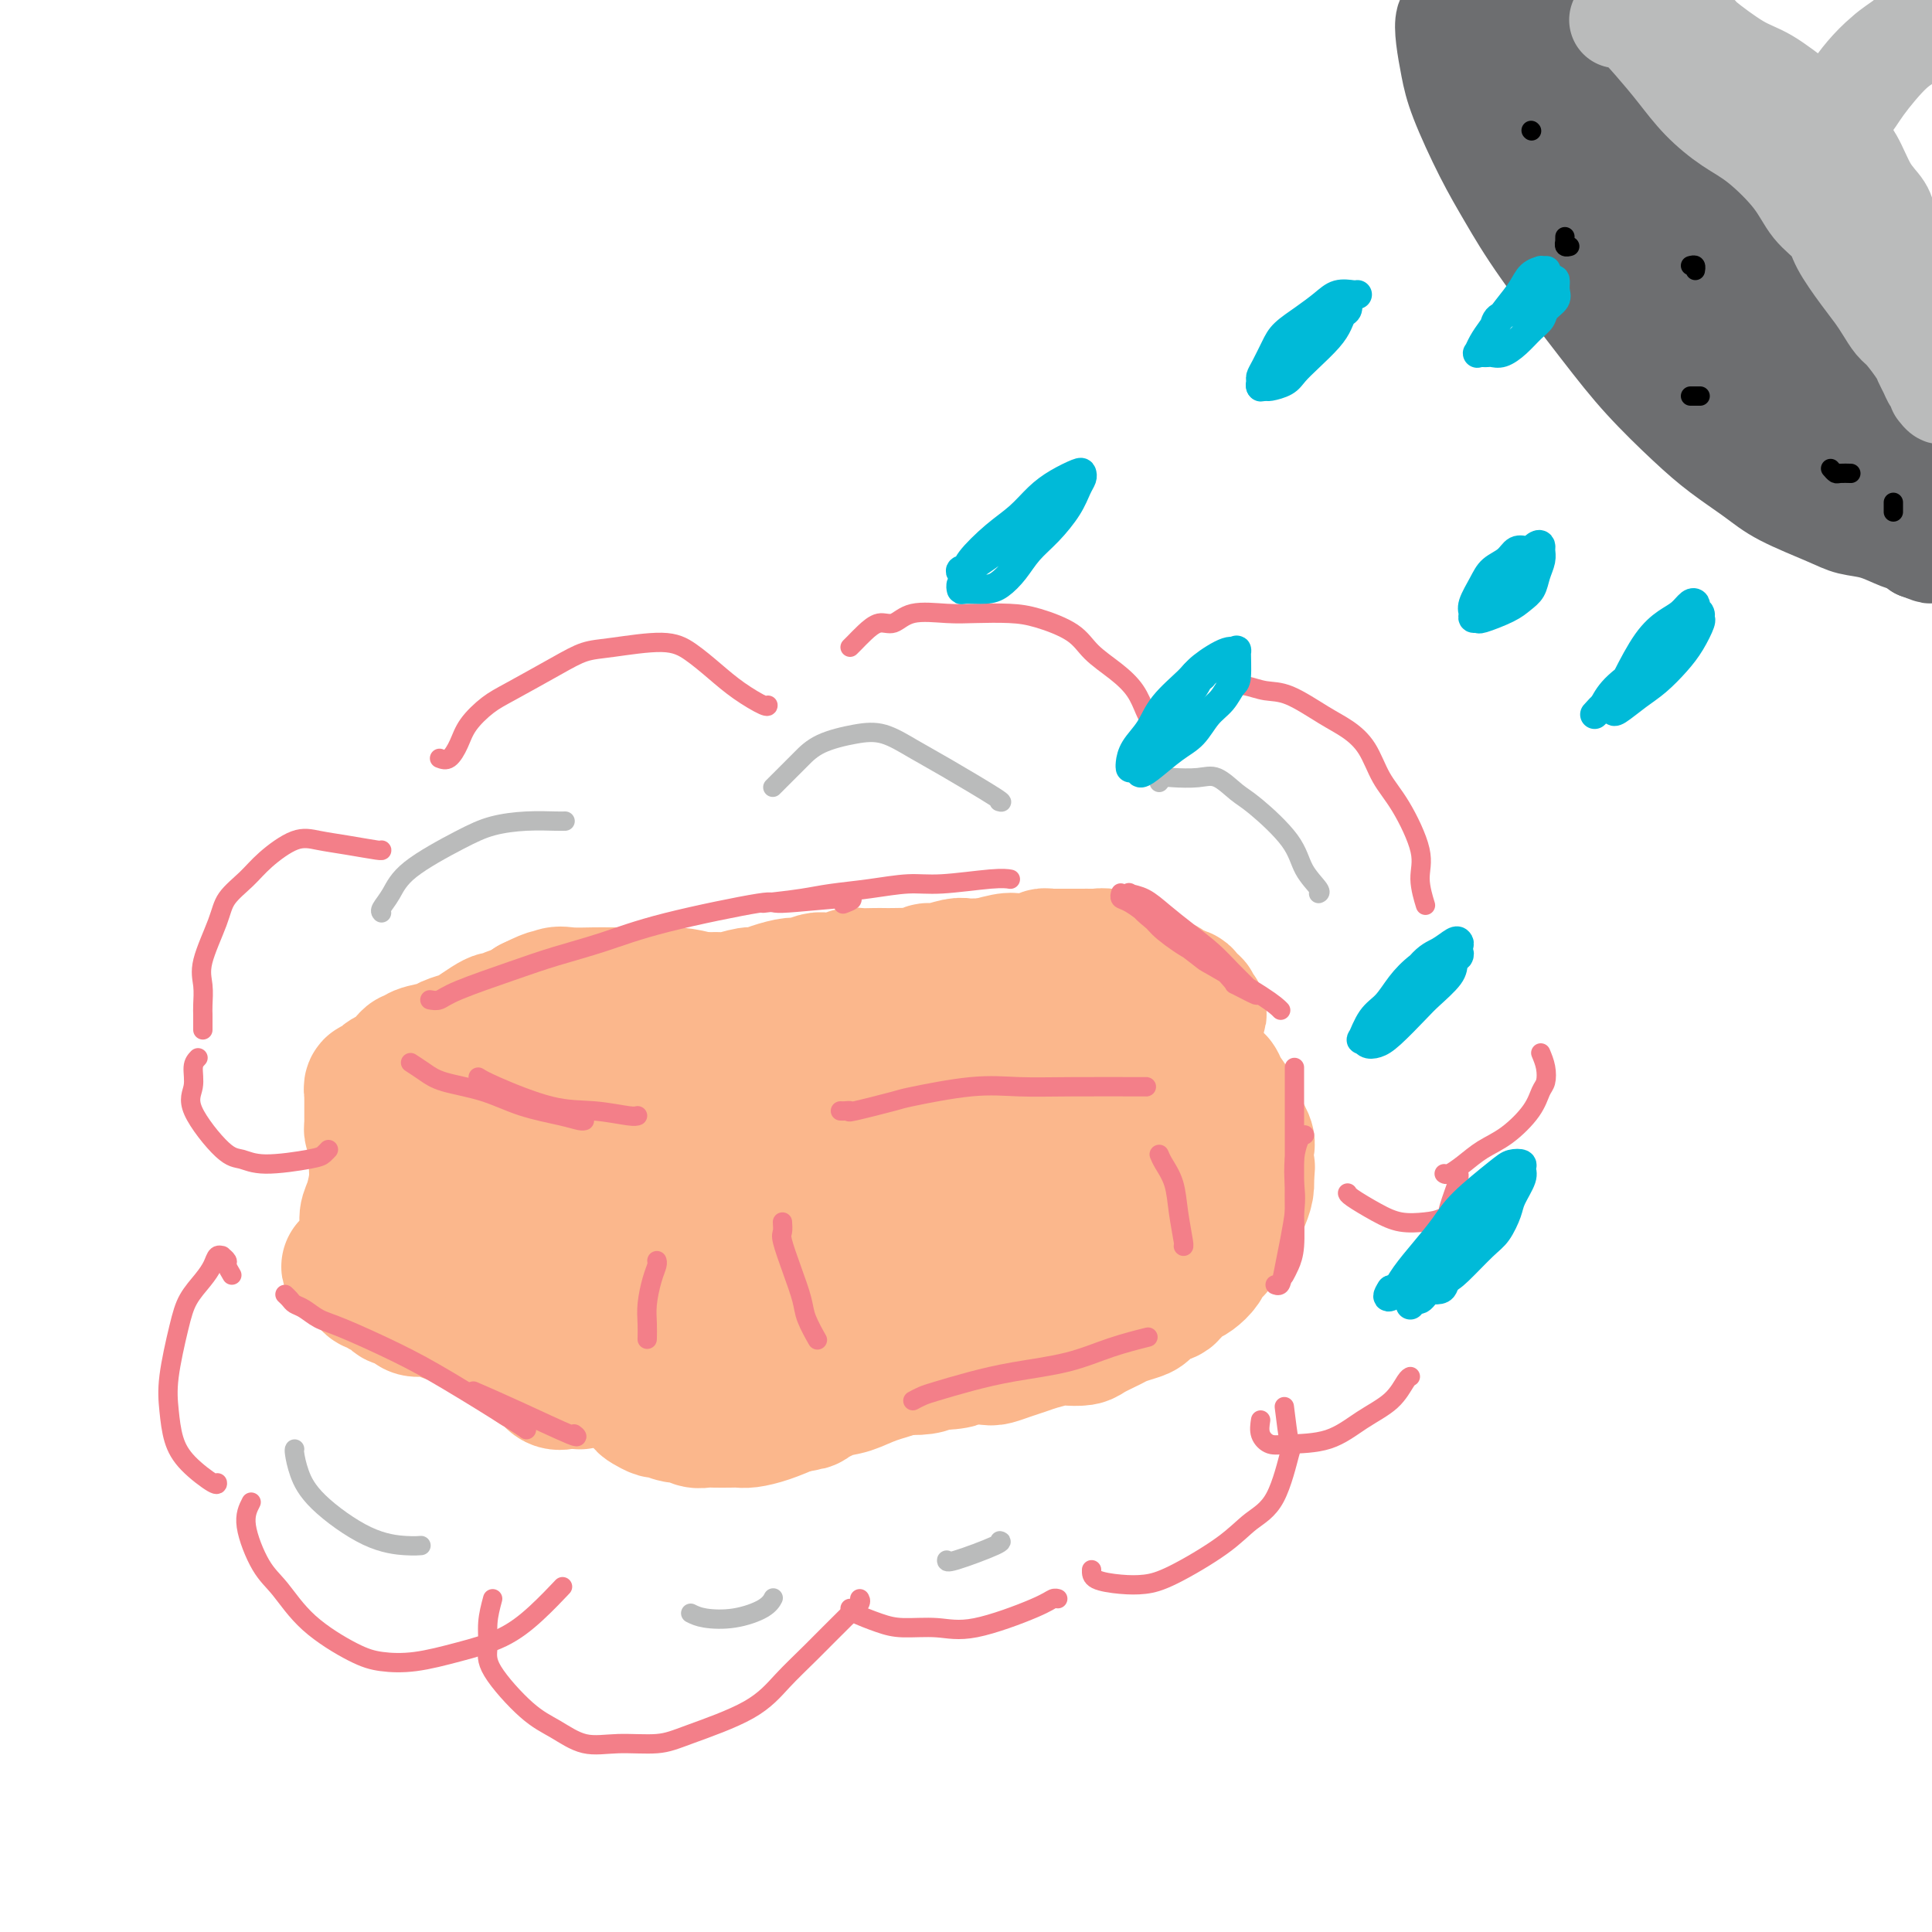 <svg viewBox='0 0 400 400' version='1.1' xmlns='http://www.w3.org/2000/svg' xmlns:xlink='http://www.w3.org/1999/xlink'><g fill='none' stroke='rgb(251,183,140)' stroke-width='28' stroke-linecap='round' stroke-linejoin='round'><path d='M119,237c-0.008,-0.035 -0.016,-0.069 0,0c0.016,0.069 0.057,0.242 0,1c-0.057,0.758 -0.211,2.099 0,3c0.211,0.901 0.789,1.360 1,4c0.211,2.640 0.057,7.460 0,11c-0.057,3.540 -0.015,5.800 0,8c0.015,2.200 0.004,4.340 0,7c-0.004,2.660 -0.001,5.840 0,8c0.001,2.160 -0.000,3.301 0,4c0.000,0.699 0.001,0.958 0,1c-0.001,0.042 -0.004,-0.132 0,0c0.004,0.132 0.016,0.571 0,1c-0.016,0.429 -0.059,0.847 0,1c0.059,0.153 0.222,0.041 0,0c-0.222,-0.041 -0.828,-0.012 -1,0c-0.172,0.012 0.092,0.005 0,0c-0.092,-0.005 -0.538,-0.008 -1,0c-0.462,0.008 -0.939,0.027 -1,0c-0.061,-0.027 0.296,-0.101 0,0c-0.296,0.101 -1.244,0.378 -2,0c-0.756,-0.378 -1.319,-1.409 -2,-2c-0.681,-0.591 -1.480,-0.740 -2,-1c-0.520,-0.260 -0.760,-0.630 -1,-1'/><path d='M110,282c-2.147,-1.056 -2.514,-1.698 -3,-2c-0.486,-0.302 -1.089,-0.266 -2,-1c-0.911,-0.734 -2.129,-2.239 -3,-3c-0.871,-0.761 -1.395,-0.778 -2,-1c-0.605,-0.222 -1.289,-0.648 -2,-1c-0.711,-0.352 -1.447,-0.631 -2,-1c-0.553,-0.369 -0.922,-0.830 -1,-1c-0.078,-0.170 0.135,-0.049 0,0c-0.135,0.049 -0.618,0.027 -1,0c-0.382,-0.027 -0.665,-0.060 -1,0c-0.335,0.060 -0.724,0.213 -1,0c-0.276,-0.213 -0.441,-0.792 -1,-1c-0.559,-0.208 -1.512,-0.045 -2,0c-0.488,0.045 -0.512,-0.027 -1,0c-0.488,0.027 -1.440,0.151 -2,0c-0.560,-0.151 -0.727,-0.579 -1,-1c-0.273,-0.421 -0.650,-0.835 -1,-1c-0.350,-0.165 -0.671,-0.082 -1,0c-0.329,0.082 -0.666,0.161 -1,0c-0.334,-0.161 -0.667,-0.564 -1,-1c-0.333,-0.436 -0.668,-0.905 -1,-1c-0.332,-0.095 -0.662,0.186 -1,0c-0.338,-0.186 -0.683,-0.838 -1,-1c-0.317,-0.162 -0.607,0.167 -1,0c-0.393,-0.167 -0.889,-0.828 -1,-1c-0.111,-0.172 0.162,0.146 0,0c-0.162,-0.146 -0.761,-0.756 -1,-1c-0.239,-0.244 -0.120,-0.122 0,0'/><path d='M75,264c-5.413,-2.977 -1.447,-1.419 0,-1c1.447,0.419 0.373,-0.300 0,-1c-0.373,-0.700 -0.045,-1.382 0,-2c0.045,-0.618 -0.194,-1.173 0,-2c0.194,-0.827 0.822,-1.925 1,-3c0.178,-1.075 -0.092,-2.125 0,-3c0.092,-0.875 0.546,-1.574 1,-3c0.454,-1.426 0.906,-3.580 1,-5c0.094,-1.420 -0.171,-2.107 0,-3c0.171,-0.893 0.778,-1.993 1,-3c0.222,-1.007 0.060,-1.920 0,-3c-0.060,-1.080 -0.017,-2.328 0,-3c0.017,-0.672 0.008,-0.768 0,-1c-0.008,-0.232 -0.014,-0.599 0,-1c0.014,-0.401 0.047,-0.836 0,-1c-0.047,-0.164 -0.176,-0.058 0,0c0.176,0.058 0.656,0.067 1,0c0.344,-0.067 0.552,-0.210 1,0c0.448,0.210 1.135,0.773 2,1c0.865,0.227 1.908,0.117 3,0c1.092,-0.117 2.232,-0.241 3,0c0.768,0.241 1.165,0.848 2,1c0.835,0.152 2.110,-0.151 3,0c0.890,0.151 1.397,0.758 2,1c0.603,0.242 1.301,0.121 2,0'/><path d='M98,232c3.300,0.464 2.050,0.124 2,0c-0.050,-0.124 1.100,-0.033 2,0c0.900,0.033 1.551,0.008 2,0c0.449,-0.008 0.695,0.000 1,0c0.305,-0.000 0.670,-0.010 1,0c0.330,0.010 0.624,0.039 1,0c0.376,-0.039 0.834,-0.147 1,0c0.166,0.147 0.042,0.548 0,1c-0.042,0.452 -0.000,0.956 0,1c0.000,0.044 -0.041,-0.373 0,0c0.041,0.373 0.165,1.534 0,3c-0.165,1.466 -0.619,3.236 -1,5c-0.381,1.764 -0.691,3.523 -1,5c-0.309,1.477 -0.619,2.673 -1,4c-0.381,1.327 -0.832,2.784 -1,4c-0.168,1.216 -0.051,2.192 0,3c0.051,0.808 0.036,1.450 0,2c-0.036,0.550 -0.092,1.009 0,1c0.092,-0.009 0.332,-0.485 0,-1c-0.332,-0.515 -1.236,-1.068 -2,-2c-0.764,-0.932 -1.387,-2.241 -2,-3c-0.613,-0.759 -1.216,-0.966 -2,-2c-0.784,-1.034 -1.750,-2.894 -3,-4c-1.250,-1.106 -2.786,-1.459 -4,-2c-1.214,-0.541 -2.107,-1.271 -3,-2'/><path d='M88,245c-2.596,-2.702 -1.088,-1.456 -1,-1c0.088,0.456 -1.246,0.123 -2,0c-0.754,-0.123 -0.930,-0.035 -1,0c-0.070,0.035 -0.035,0.018 0,0'/><path d='M80,234c0.468,-0.788 0.936,-1.577 1,-2c0.064,-0.423 -0.277,-0.482 0,-1c0.277,-0.518 1.174,-1.497 2,-2c0.826,-0.503 1.583,-0.530 2,-1c0.417,-0.470 0.493,-1.384 1,-2c0.507,-0.616 1.444,-0.935 2,-1c0.556,-0.065 0.729,0.123 1,0c0.271,-0.123 0.638,-0.558 1,-1c0.362,-0.442 0.717,-0.892 1,-1c0.283,-0.108 0.493,0.127 1,0c0.507,-0.127 1.309,-0.615 2,-1c0.691,-0.385 1.270,-0.666 2,-1c0.730,-0.334 1.609,-0.720 2,-1c0.391,-0.280 0.293,-0.452 1,-1c0.707,-0.548 2.219,-1.470 3,-2c0.781,-0.530 0.830,-0.667 1,-1c0.170,-0.333 0.462,-0.863 1,-1c0.538,-0.137 1.321,0.118 2,0c0.679,-0.118 1.255,-0.610 2,-1c0.745,-0.390 1.659,-0.677 2,-1c0.341,-0.323 0.107,-0.683 1,-1c0.893,-0.317 2.912,-0.593 4,-1c1.088,-0.407 1.246,-0.946 2,-1c0.754,-0.054 2.102,0.378 3,0c0.898,-0.378 1.344,-1.565 2,-2c0.656,-0.435 1.523,-0.117 2,0c0.477,0.117 0.565,0.033 1,0c0.435,-0.033 1.218,-0.017 2,0'/><path d='M127,208c4.144,-1.309 3.005,-1.083 3,-1c-0.005,0.083 1.124,0.022 2,0c0.876,-0.022 1.498,-0.006 2,0c0.502,0.006 0.883,0.002 2,0c1.117,-0.002 2.971,-0.001 4,0c1.029,0.001 1.232,0.001 2,0c0.768,-0.001 2.100,-0.004 3,0c0.900,0.004 1.367,0.016 2,0c0.633,-0.016 1.431,-0.060 2,0c0.569,0.060 0.909,0.222 2,0c1.091,-0.222 2.935,-0.829 4,-1c1.065,-0.171 1.353,0.094 2,0c0.647,-0.094 1.653,-0.547 3,-1c1.347,-0.453 3.036,-0.905 4,-1c0.964,-0.095 1.203,0.167 2,0c0.797,-0.167 2.152,-0.763 3,-1c0.848,-0.237 1.189,-0.116 2,0c0.811,0.116 2.090,0.227 3,0c0.910,-0.227 1.449,-0.793 2,-1c0.551,-0.207 1.113,-0.056 2,0c0.887,0.056 2.097,0.016 3,0c0.903,-0.016 1.499,-0.008 2,0c0.501,0.008 0.909,0.017 2,0c1.091,-0.017 2.866,-0.061 4,0c1.134,0.061 1.626,0.227 2,0c0.374,-0.227 0.628,-0.845 1,-1c0.372,-0.155 0.862,0.155 2,0c1.138,-0.155 2.924,-0.773 4,-1c1.076,-0.227 1.444,-0.061 2,0c0.556,0.061 1.302,0.017 2,0c0.698,-0.017 1.349,-0.009 2,0'/><path d='M204,200c12.273,-1.177 4.457,-0.119 2,0c-2.457,0.119 0.445,-0.699 2,-1c1.555,-0.301 1.764,-0.084 2,0c0.236,0.084 0.498,0.037 1,0c0.502,-0.037 1.244,-0.062 2,0c0.756,0.062 1.526,0.213 2,0c0.474,-0.213 0.653,-0.789 1,-1c0.347,-0.211 0.863,-0.057 1,0c0.137,0.057 -0.104,0.015 0,0c0.104,-0.015 0.551,-0.004 1,0c0.449,0.004 0.898,0.001 1,0c0.102,-0.001 -0.142,-0.000 0,0c0.142,0.000 0.672,-0.000 1,0c0.328,0.000 0.454,0.000 1,0c0.546,-0.000 1.512,-0.001 2,0c0.488,0.001 0.498,0.004 1,0c0.502,-0.004 1.496,-0.016 2,0c0.504,0.016 0.516,0.061 1,0c0.484,-0.061 1.438,-0.226 2,0c0.562,0.226 0.731,0.845 1,1c0.269,0.155 0.636,-0.152 1,0c0.364,0.152 0.724,0.763 1,1c0.276,0.237 0.468,0.101 1,0c0.532,-0.101 1.403,-0.168 2,0c0.597,0.168 0.919,0.571 1,1c0.081,0.429 -0.081,0.885 0,1c0.081,0.115 0.403,-0.110 1,0c0.597,0.110 1.469,0.555 2,1c0.531,0.445 0.720,0.889 1,1c0.280,0.111 0.651,-0.111 1,0c0.349,0.111 0.674,0.556 1,1'/><path d='M242,205c2.423,1.321 0.979,1.124 1,1c0.021,-0.124 1.507,-0.174 2,0c0.493,0.174 -0.008,0.572 0,1c0.008,0.428 0.525,0.884 1,1c0.475,0.116 0.907,-0.110 1,0c0.093,0.110 -0.153,0.554 0,1c0.153,0.446 0.705,0.892 1,1c0.295,0.108 0.334,-0.123 0,0c-0.334,0.123 -1.041,0.601 -2,1c-0.959,0.399 -2.171,0.719 -3,1c-0.829,0.281 -1.276,0.524 -2,1c-0.724,0.476 -1.727,1.186 -3,2c-1.273,0.814 -2.818,1.734 -4,2c-1.182,0.266 -2.003,-0.121 -3,0c-0.997,0.121 -2.171,0.750 -3,1c-0.829,0.250 -1.312,0.122 -2,0c-0.688,-0.122 -1.581,-0.239 -3,0c-1.419,0.239 -3.362,0.835 -5,1c-1.638,0.165 -2.969,-0.099 -4,0c-1.031,0.099 -1.762,0.562 -3,1c-1.238,0.438 -2.981,0.850 -5,1c-2.019,0.150 -4.312,0.039 -6,0c-1.688,-0.039 -2.770,-0.007 -4,0c-1.230,0.007 -2.607,-0.013 -4,0c-1.393,0.013 -2.801,0.059 -4,0c-1.199,-0.059 -2.187,-0.222 -4,0c-1.813,0.222 -4.450,0.829 -6,1c-1.550,0.171 -2.014,-0.094 -3,0c-0.986,0.094 -2.493,0.547 -4,1'/><path d='M171,223c-10.234,0.940 -4.318,0.291 -3,0c1.318,-0.291 -1.963,-0.222 -4,0c-2.037,0.222 -2.831,0.599 -4,1c-1.169,0.401 -2.712,0.826 -4,1c-1.288,0.174 -2.322,0.099 -3,0c-0.678,-0.099 -1.000,-0.220 -2,0c-1.000,0.220 -2.678,0.780 -4,1c-1.322,0.220 -2.287,0.099 -3,0c-0.713,-0.099 -1.174,-0.177 -2,0c-0.826,0.177 -2.017,0.610 -3,1c-0.983,0.390 -1.756,0.736 -3,1c-1.244,0.264 -2.957,0.445 -4,1c-1.043,0.555 -1.414,1.482 -2,2c-0.586,0.518 -1.387,0.625 -2,1c-0.613,0.375 -1.039,1.018 -2,2c-0.961,0.982 -2.457,2.303 -3,3c-0.543,0.697 -0.131,0.769 0,1c0.131,0.231 -0.017,0.623 0,1c0.017,0.377 0.201,0.741 0,1c-0.201,0.259 -0.786,0.413 -1,1c-0.214,0.587 -0.056,1.608 0,2c0.056,0.392 0.011,0.155 0,1c-0.011,0.845 0.011,2.772 0,4c-0.011,1.228 -0.056,1.756 0,3c0.056,1.244 0.211,3.205 0,4c-0.211,0.795 -0.789,0.426 -1,1c-0.211,0.574 -0.057,2.093 0,3c0.057,0.907 0.015,1.202 0,2c-0.015,0.798 -0.004,2.100 0,3c0.004,0.900 0.001,1.400 0,2c-0.001,0.600 -0.001,1.300 0,2'/><path d='M121,268c-0.126,4.250 0.060,2.375 0,2c-0.060,-0.375 -0.365,0.750 0,2c0.365,1.250 1.400,2.624 2,3c0.600,0.376 0.765,-0.245 1,0c0.235,0.245 0.539,1.357 1,2c0.461,0.643 1.079,0.816 2,1c0.921,0.184 2.147,0.378 3,1c0.853,0.622 1.334,1.673 2,2c0.666,0.327 1.516,-0.070 2,0c0.484,0.070 0.601,0.606 1,1c0.399,0.394 1.079,0.644 2,1c0.921,0.356 2.082,0.817 3,1c0.918,0.183 1.594,0.086 2,0c0.406,-0.086 0.542,-0.163 1,0c0.458,0.163 1.239,0.565 2,1c0.761,0.435 1.503,0.901 2,1c0.497,0.099 0.749,-0.170 1,0c0.251,0.170 0.501,0.777 1,1c0.499,0.223 1.249,0.060 2,0c0.751,-0.060 1.505,-0.019 2,0c0.495,0.019 0.733,0.017 2,0c1.267,-0.017 3.564,-0.047 5,0c1.436,0.047 2.011,0.171 3,0c0.989,-0.171 2.392,-0.638 4,-1c1.608,-0.362 3.419,-0.619 5,-1c1.581,-0.381 2.930,-0.886 4,-1c1.070,-0.114 1.861,0.163 3,0c1.139,-0.163 2.625,-0.765 4,-1c1.375,-0.235 2.639,-0.102 4,0c1.361,0.102 2.817,0.172 4,0c1.183,-0.172 2.091,-0.586 3,-1'/><path d='M194,282c6.998,-0.714 2.994,0.002 2,0c-0.994,-0.002 1.021,-0.722 3,-1c1.979,-0.278 3.921,-0.116 5,0c1.079,0.116 1.294,0.185 2,0c0.706,-0.185 1.903,-0.624 3,-1c1.097,-0.376 2.094,-0.689 3,-1c0.906,-0.311 1.721,-0.621 3,-1c1.279,-0.379 3.022,-0.826 4,-1c0.978,-0.174 1.191,-0.074 2,0c0.809,0.074 2.212,0.122 3,0c0.788,-0.122 0.960,-0.413 2,-1c1.040,-0.587 2.949,-1.471 4,-2c1.051,-0.529 1.245,-0.704 2,-1c0.755,-0.296 2.071,-0.713 3,-1c0.929,-0.287 1.470,-0.444 2,-1c0.530,-0.556 1.048,-1.510 2,-2c0.952,-0.490 2.339,-0.515 3,-1c0.661,-0.485 0.597,-1.429 1,-2c0.403,-0.571 1.274,-0.769 2,-1c0.726,-0.231 1.308,-0.495 2,-1c0.692,-0.505 1.493,-1.252 2,-2c0.507,-0.748 0.718,-1.499 1,-2c0.282,-0.501 0.635,-0.754 1,-1c0.365,-0.246 0.742,-0.485 1,-1c0.258,-0.515 0.398,-1.306 1,-2c0.602,-0.694 1.668,-1.291 2,-2c0.332,-0.709 -0.068,-1.530 0,-2c0.068,-0.470 0.606,-0.590 1,-1c0.394,-0.410 0.645,-1.110 1,-2c0.355,-0.890 0.816,-1.968 1,-3c0.184,-1.032 0.092,-2.016 0,-3'/><path d='M258,243c0.472,-1.990 0.153,-1.467 0,-2c-0.153,-0.533 -0.139,-2.124 0,-3c0.139,-0.876 0.403,-1.036 0,-2c-0.403,-0.964 -1.472,-2.732 -2,-4c-0.528,-1.268 -0.515,-2.036 -1,-3c-0.485,-0.964 -1.470,-2.124 -2,-3c-0.530,-0.876 -0.607,-1.468 -1,-2c-0.393,-0.532 -1.102,-1.004 -2,-2c-0.898,-0.996 -1.983,-2.517 -3,-3c-1.017,-0.483 -1.964,0.072 -3,0c-1.036,-0.072 -2.159,-0.771 -3,-1c-0.841,-0.229 -1.400,0.012 -3,0c-1.600,-0.012 -4.241,-0.278 -6,0c-1.759,0.278 -2.637,1.100 -4,2c-1.363,0.900 -3.210,1.878 -5,3c-1.790,1.122 -3.522,2.388 -6,4c-2.478,1.612 -5.702,3.571 -8,5c-2.298,1.429 -3.669,2.329 -5,3c-1.331,0.671 -2.621,1.113 -4,2c-1.379,0.887 -2.848,2.220 -4,3c-1.152,0.780 -1.988,1.009 -4,2c-2.012,0.991 -5.201,2.745 -8,4c-2.799,1.255 -5.209,2.010 -7,3c-1.791,0.990 -2.964,2.213 -5,3c-2.036,0.787 -4.935,1.138 -8,2c-3.065,0.862 -6.294,2.235 -9,3c-2.706,0.765 -4.888,0.923 -7,1c-2.112,0.077 -4.154,0.072 -6,0c-1.846,-0.072 -3.497,-0.212 -5,0c-1.503,0.212 -2.858,0.775 -4,1c-1.142,0.225 -2.071,0.113 -3,0'/><path d='M130,259c-6.659,1.095 -2.306,0.331 -1,0c1.306,-0.331 -0.436,-0.231 -1,0c-0.564,0.231 0.049,0.592 0,1c-0.049,0.408 -0.759,0.862 -1,2c-0.241,1.138 -0.012,2.961 0,4c0.012,1.039 -0.193,1.295 0,2c0.193,0.705 0.783,1.858 1,3c0.217,1.142 0.061,2.273 0,3c-0.061,0.727 -0.027,1.049 0,2c0.027,0.951 0.046,2.530 0,3c-0.046,0.470 -0.157,-0.169 0,0c0.157,0.169 0.581,1.145 1,2c0.419,0.855 0.833,1.590 1,2c0.167,0.410 0.086,0.495 0,1c-0.086,0.505 -0.179,1.430 0,2c0.179,0.570 0.630,0.784 1,1c0.370,0.216 0.661,0.435 1,1c0.339,0.565 0.728,1.476 1,2c0.272,0.524 0.429,0.661 1,1c0.571,0.339 1.556,0.879 2,1c0.444,0.121 0.346,-0.178 1,0c0.654,0.178 2.061,0.832 3,1c0.939,0.168 1.410,-0.151 2,0c0.590,0.151 1.299,0.772 2,1c0.701,0.228 1.394,0.062 2,0c0.606,-0.062 1.126,-0.019 2,0c0.874,0.019 2.102,0.013 3,0c0.898,-0.013 1.468,-0.034 2,0c0.532,0.034 1.028,0.125 2,0c0.972,-0.125 2.421,-0.464 4,-1c1.579,-0.536 3.290,-1.268 5,-2'/><path d='M164,291c3.807,-0.579 3.323,-0.525 4,-1c0.677,-0.475 2.514,-1.479 4,-2c1.486,-0.521 2.621,-0.558 4,-1c1.379,-0.442 3.002,-1.290 5,-2c1.998,-0.710 4.371,-1.282 6,-2c1.629,-0.718 2.514,-1.580 4,-2c1.486,-0.420 3.572,-0.396 5,-1c1.428,-0.604 2.199,-1.835 4,-3c1.801,-1.165 4.631,-2.263 7,-3c2.369,-0.737 4.276,-1.111 6,-2c1.724,-0.889 3.266,-2.293 5,-3c1.734,-0.707 3.661,-0.718 5,-1c1.339,-0.282 2.091,-0.834 4,-2c1.909,-1.166 4.977,-2.946 7,-4c2.023,-1.054 3.003,-1.382 4,-2c0.997,-0.618 2.011,-1.527 3,-2c0.989,-0.473 1.953,-0.511 3,-1c1.047,-0.489 2.175,-1.429 3,-2c0.825,-0.571 1.345,-0.772 2,-1c0.655,-0.228 1.443,-0.482 2,-1c0.557,-0.518 0.882,-1.301 1,-2c0.118,-0.699 0.030,-1.316 0,-2c-0.030,-0.684 -0.000,-1.435 0,-2c0.000,-0.565 -0.028,-0.943 -1,-2c-0.972,-1.057 -2.887,-2.794 -4,-4c-1.113,-1.206 -1.425,-1.881 -4,-3c-2.575,-1.119 -7.414,-2.681 -11,-4c-3.586,-1.319 -5.920,-2.395 -9,-3c-3.080,-0.605 -6.906,-0.740 -11,-1c-4.094,-0.260 -8.455,-0.646 -12,0c-3.545,0.646 -6.272,2.323 -9,4'/><path d='M191,234c-4.194,2.305 -10.180,6.067 -14,9c-3.820,2.933 -5.475,5.038 -7,7c-1.525,1.962 -2.921,3.780 -4,5c-1.079,1.220 -1.843,1.842 -1,3c0.843,1.158 3.291,2.852 6,4c2.709,1.148 5.679,1.749 9,2c3.321,0.251 6.993,0.153 10,0c3.007,-0.153 5.351,-0.361 8,-1c2.649,-0.639 5.605,-1.708 8,-3c2.395,-1.292 4.231,-2.808 5,-4c0.769,-1.192 0.473,-2.060 0,-3c-0.473,-0.940 -1.122,-1.952 -2,-3c-0.878,-1.048 -1.987,-2.133 -5,-3c-3.013,-0.867 -7.932,-1.516 -12,-2c-4.068,-0.484 -7.286,-0.804 -11,-1c-3.714,-0.196 -7.926,-0.270 -12,0c-4.074,0.270 -8.012,0.883 -11,2c-2.988,1.117 -5.026,2.739 -7,5c-1.974,2.261 -3.885,5.161 -4,7c-0.115,1.839 1.566,2.617 4,4c2.434,1.383 5.622,3.372 9,5c3.378,1.628 6.946,2.896 12,4c5.054,1.104 11.593,2.045 15,2c3.407,-0.045 3.683,-1.074 5,-2c1.317,-0.926 3.675,-1.748 5,-3c1.325,-1.252 1.617,-2.934 2,-4c0.383,-1.066 0.857,-1.515 0,-3c-0.857,-1.485 -3.044,-4.006 -5,-6c-1.956,-1.994 -3.680,-3.460 -6,-5c-2.320,-1.540 -5.234,-3.154 -8,-4c-2.766,-0.846 -5.383,-0.923 -8,-1'/><path d='M172,245c-4.229,-0.994 -6.803,-0.981 -8,-1c-1.197,-0.019 -1.018,-0.072 -1,0c0.018,0.072 -0.126,0.269 1,1c1.126,0.731 3.522,1.997 8,4c4.478,2.003 11.037,4.744 16,6c4.963,1.256 8.328,1.026 12,1c3.672,-0.026 7.650,0.152 11,0c3.350,-0.152 6.071,-0.632 8,-1c1.929,-0.368 3.065,-0.623 4,-1c0.935,-0.377 1.668,-0.877 2,-1c0.332,-0.123 0.264,0.131 0,0c-0.264,-0.131 -0.725,-0.648 -1,-1c-0.275,-0.352 -0.364,-0.539 -1,-1c-0.636,-0.461 -1.819,-1.194 -4,-2c-2.181,-0.806 -5.359,-1.683 -8,-2c-2.641,-0.317 -4.746,-0.075 -7,0c-2.254,0.075 -4.658,-0.019 -8,0c-3.342,0.019 -7.621,0.151 -11,0c-3.379,-0.151 -5.857,-0.585 -8,-1c-2.143,-0.415 -3.951,-0.809 -6,-1c-2.049,-0.191 -4.340,-0.178 -6,0c-1.660,0.178 -2.691,0.520 -4,1c-1.309,0.480 -2.897,1.099 -5,2c-2.103,0.901 -4.722,2.085 -7,3c-2.278,0.915 -4.214,1.562 -6,2c-1.786,0.438 -3.420,0.667 -5,1c-1.580,0.333 -3.104,0.770 -5,1c-1.896,0.230 -4.164,0.254 -5,0c-0.836,-0.254 -0.239,-0.787 0,-1c0.239,-0.213 0.119,-0.107 0,0'/><path d='M78,234c-0.423,0.077 -0.845,0.153 -1,0c-0.155,-0.153 -0.041,-0.536 0,-1c0.041,-0.464 0.011,-1.008 0,-1c-0.011,0.008 -0.003,0.567 0,0c0.003,-0.567 -0.000,-2.261 0,-3c0.000,-0.739 0.004,-0.524 0,-1c-0.004,-0.476 -0.016,-1.643 0,-2c0.016,-0.357 0.060,0.098 0,0c-0.060,-0.098 -0.224,-0.747 0,-1c0.224,-0.253 0.837,-0.109 1,0c0.163,0.109 -0.125,0.184 0,0c0.125,-0.184 0.664,-0.626 1,-1c0.336,-0.374 0.471,-0.678 1,-1c0.529,-0.322 1.452,-0.660 2,-1c0.548,-0.340 0.721,-0.683 1,-1c0.279,-0.317 0.663,-0.610 1,-1c0.337,-0.390 0.627,-0.878 1,-1c0.373,-0.122 0.828,0.122 1,0c0.172,-0.122 0.061,-0.609 1,-1c0.939,-0.391 2.926,-0.686 4,-1c1.074,-0.314 1.233,-0.649 2,-1c0.767,-0.351 2.141,-0.720 3,-1c0.859,-0.280 1.204,-0.472 2,-1c0.796,-0.528 2.043,-1.394 3,-2c0.957,-0.606 1.624,-0.952 2,-1c0.376,-0.048 0.462,0.204 1,0c0.538,-0.204 1.530,-0.863 2,-1c0.470,-0.137 0.420,0.246 1,0c0.580,-0.246 1.790,-1.123 3,-2'/><path d='M110,208c5.383,-2.641 3.342,-1.244 3,-1c-0.342,0.244 1.016,-0.667 2,-1c0.984,-0.333 1.595,-0.089 3,0c1.405,0.089 3.603,0.023 5,0c1.397,-0.023 1.994,-0.004 3,0c1.006,0.004 2.421,-0.009 4,0c1.579,0.009 3.322,0.040 5,0c1.678,-0.040 3.291,-0.150 5,0c1.709,0.150 3.516,0.559 5,1c1.484,0.441 2.646,0.913 4,1c1.354,0.087 2.899,-0.212 4,0c1.101,0.212 1.759,0.933 3,2c1.241,1.067 3.065,2.480 4,3c0.935,0.520 0.981,0.149 1,0c0.019,-0.149 0.009,-0.074 0,0'/></g>
<g fill='none' stroke='rgb(243,127,137)' stroke-width='4' stroke-linecap='round' stroke-linejoin='round'><path d='M59,268c0.351,0.326 0.703,0.651 1,1c0.297,0.349 0.540,0.721 1,1c0.460,0.279 1.136,0.464 2,1c0.864,0.536 1.916,1.422 3,2c1.084,0.578 2.199,0.848 5,2c2.801,1.152 7.286,3.184 11,5c3.714,1.816 6.655,3.415 11,6c4.345,2.585 10.093,6.158 13,8c2.907,1.842 2.973,1.955 3,2c0.027,0.045 0.013,0.023 0,0'/><path d='M98,288c2.589,1.125 5.179,2.250 9,4c3.821,1.750 8.875,4.125 11,5c2.125,0.875 1.321,0.250 1,0c-0.321,-0.250 -0.161,-0.125 0,0'/><path d='M134,277c-0.006,0.253 -0.012,0.506 0,0c0.012,-0.506 0.042,-1.771 0,-3c-0.042,-1.229 -0.155,-2.420 0,-4c0.155,-1.580 0.578,-3.547 1,-5c0.422,-1.453 0.844,-2.391 1,-3c0.156,-0.609 0.044,-0.888 0,-1c-0.044,-0.112 -0.022,-0.056 0,0'/><path d='M85,220c1.008,0.659 2.016,1.318 3,2c0.984,0.682 1.945,1.388 4,2c2.055,0.612 5.206,1.131 8,2c2.794,0.869 5.232,2.089 8,3c2.768,0.911 5.866,1.512 8,2c2.134,0.488 3.305,0.862 4,1c0.695,0.138 0.913,0.039 1,0c0.087,-0.039 0.044,-0.020 0,0'/><path d='M99,223c0.665,0.415 1.331,0.829 4,2c2.669,1.171 7.342,3.098 11,4c3.658,0.902 6.300,0.778 9,1c2.700,0.222 5.458,0.791 7,1c1.542,0.209 1.869,0.060 2,0c0.131,-0.060 0.065,-0.030 0,0'/><path d='M174,230c0.278,0.015 0.555,0.031 1,0c0.445,-0.031 1.056,-0.107 1,0c-0.056,0.107 -0.781,0.397 1,0c1.781,-0.397 6.066,-1.479 8,-2c1.934,-0.521 1.515,-0.479 4,-1c2.485,-0.521 7.874,-1.604 12,-2c4.126,-0.396 6.990,-0.106 10,0c3.010,0.106 6.168,0.028 11,0c4.832,-0.028 11.339,-0.008 14,0c2.661,0.008 1.474,0.002 1,0c-0.474,-0.002 -0.237,-0.001 0,0'/><path d='M189,290c0.665,-0.357 1.329,-0.713 2,-1c0.671,-0.287 1.348,-0.503 3,-1c1.652,-0.497 4.279,-1.275 7,-2c2.721,-0.725 5.536,-1.396 9,-2c3.464,-0.604 7.578,-1.141 11,-2c3.422,-0.859 6.152,-2.039 9,-3c2.848,-0.961 5.814,-1.703 7,-2c1.186,-0.297 0.593,-0.148 0,0'/><path d='M162,253c0.045,0.759 0.091,1.517 0,2c-0.091,0.483 -0.318,0.690 0,2c0.318,1.310 1.182,3.721 2,6c0.818,2.279 1.590,4.425 2,6c0.410,1.575 0.456,2.578 1,4c0.544,1.422 1.584,3.263 2,4c0.416,0.737 0.208,0.368 0,0'/><path d='M240,239c0.218,0.528 0.437,1.056 1,2c0.563,0.944 1.471,2.306 2,4c0.529,1.694 0.678,3.722 1,6c0.322,2.278 0.818,4.806 1,6c0.182,1.194 0.052,1.056 0,1c-0.052,-0.056 -0.026,-0.028 0,0'/><path d='M89,207c0.670,0.125 1.340,0.249 2,0c0.660,-0.249 1.310,-0.873 4,-2c2.690,-1.127 7.421,-2.759 11,-4c3.579,-1.241 6.007,-2.093 9,-3c2.993,-0.907 6.550,-1.870 10,-3c3.450,-1.130 6.794,-2.429 13,-4c6.206,-1.571 15.273,-3.416 19,-4c3.727,-0.584 2.112,0.091 5,0c2.888,-0.091 10.277,-0.948 13,-1c2.723,-0.052 0.778,0.699 0,1c-0.778,0.301 -0.389,0.150 0,0'/><path d='M158,187c2.889,-0.331 5.779,-0.662 8,-1c2.221,-0.338 3.774,-0.683 6,-1c2.226,-0.317 5.126,-0.607 8,-1c2.874,-0.393 5.723,-0.890 8,-1c2.277,-0.110 3.983,0.167 7,0c3.017,-0.167 7.345,-0.777 10,-1c2.655,-0.223 3.638,-0.060 4,0c0.362,0.060 0.103,0.017 0,0c-0.103,-0.017 -0.052,-0.009 0,0'/><path d='M268,221c-0.000,0.468 -0.000,0.937 0,2c0.000,1.063 0.001,2.721 0,4c-0.001,1.279 -0.003,2.180 0,5c0.003,2.820 0.011,7.558 0,11c-0.011,3.442 -0.042,5.588 0,8c0.042,2.412 0.155,5.090 0,7c-0.155,1.910 -0.580,3.053 -1,4c-0.420,0.947 -0.834,1.699 -1,2c-0.166,0.301 -0.083,0.150 0,0'/><path d='M270,235c0.084,-0.025 0.168,-0.050 0,0c-0.168,0.050 -0.588,0.177 -1,1c-0.412,0.823 -0.817,2.344 -1,4c-0.183,1.656 -0.144,3.449 0,5c0.144,1.551 0.392,2.860 0,6c-0.392,3.140 -1.425,8.110 -2,11c-0.575,2.890 -0.693,3.701 -1,4c-0.307,0.299 -0.802,0.085 -1,0c-0.198,-0.085 -0.099,-0.043 0,0'/><path d='M232,185c0.031,-0.103 0.063,-0.206 0,0c-0.063,0.206 -0.220,0.722 0,1c0.220,0.278 0.818,0.318 2,1c1.182,0.682 2.949,2.005 4,3c1.051,0.995 1.388,1.662 3,3c1.612,1.338 4.501,3.348 6,4c1.499,0.652 1.610,-0.053 3,1c1.390,1.053 4.059,3.864 5,5c0.941,1.136 0.153,0.598 1,1c0.847,0.402 3.330,1.746 4,2c0.670,0.254 -0.472,-0.581 -1,-1c-0.528,-0.419 -0.440,-0.422 -1,-1c-0.560,-0.578 -1.766,-1.731 -3,-3c-1.234,-1.269 -2.496,-2.655 -4,-4c-1.504,-1.345 -3.251,-2.649 -5,-4c-1.749,-1.351 -3.500,-2.749 -5,-4c-1.500,-1.251 -2.750,-2.355 -4,-3c-1.250,-0.645 -2.502,-0.830 -3,-1c-0.498,-0.170 -0.244,-0.324 0,0c0.244,0.324 0.477,1.126 1,2c0.523,0.874 1.335,1.821 4,4c2.665,2.179 7.184,5.589 9,7c1.816,1.411 0.930,0.821 3,2c2.070,1.179 7.096,4.125 10,6c2.904,1.875 3.687,2.679 4,3c0.313,0.321 0.157,0.161 0,0'/><path d='M42,213c0.000,0.206 0.001,0.411 0,0c-0.001,-0.411 -0.003,-1.439 0,-2c0.003,-0.561 0.011,-0.656 0,-1c-0.011,-0.344 -0.041,-0.937 0,-2c0.041,-1.063 0.153,-2.594 0,-4c-0.153,-1.406 -0.571,-2.685 0,-5c0.571,-2.315 2.129,-5.665 3,-8c0.871,-2.335 1.053,-3.656 2,-5c0.947,-1.344 2.659,-2.711 4,-4c1.341,-1.289 2.310,-2.499 4,-4c1.690,-1.501 4.099,-3.292 6,-4c1.901,-0.708 3.294,-0.333 5,0c1.706,0.333 3.725,0.625 6,1c2.275,0.375 4.805,0.832 6,1c1.195,0.168 1.056,0.048 1,0c-0.056,-0.048 -0.028,-0.024 0,0'/><path d='M91,157c0.653,0.247 1.307,0.494 2,0c0.693,-0.494 1.426,-1.728 2,-3c0.574,-1.272 0.988,-2.582 2,-4c1.012,-1.418 2.621,-2.943 4,-4c1.379,-1.057 2.528,-1.647 5,-3c2.472,-1.353 6.267,-3.468 9,-5c2.733,-1.532 4.404,-2.479 6,-3c1.596,-0.521 3.117,-0.615 6,-1c2.883,-0.385 7.126,-1.062 10,-1c2.874,0.062 4.378,0.864 6,2c1.622,1.136 3.363,2.605 5,4c1.637,1.395 3.171,2.714 5,4c1.829,1.286 3.954,2.539 5,3c1.046,0.461 1.013,0.132 1,0c-0.013,-0.132 -0.007,-0.066 0,0'/><path d='M176,134c0.268,-0.261 0.536,-0.522 1,-1c0.464,-0.478 1.123,-1.172 2,-2c0.877,-0.828 1.971,-1.791 3,-2c1.029,-0.209 1.993,0.336 3,0c1.007,-0.336 2.058,-1.553 4,-2c1.942,-0.447 4.775,-0.126 7,0c2.225,0.126 3.843,0.056 6,0c2.157,-0.056 4.852,-0.098 7,0c2.148,0.098 3.748,0.335 6,1c2.252,0.665 5.156,1.757 7,3c1.844,1.243 2.627,2.638 4,4c1.373,1.362 3.335,2.691 5,4c1.665,1.309 3.034,2.598 4,4c0.966,1.402 1.529,2.916 2,4c0.471,1.084 0.849,1.738 1,2c0.151,0.262 0.076,0.131 0,0'/><path d='M255,142c0.919,-0.110 1.837,-0.221 3,0c1.163,0.221 2.569,0.773 4,1c1.431,0.227 2.885,0.128 5,1c2.115,0.872 4.889,2.714 7,4c2.111,1.286 3.558,2.016 5,3c1.442,0.984 2.879,2.221 4,4c1.121,1.779 1.926,4.099 3,6c1.074,1.901 2.417,3.381 4,6c1.583,2.619 3.405,6.376 4,9c0.595,2.624 -0.036,4.116 0,6c0.036,1.884 0.741,4.161 1,5c0.259,0.839 0.074,0.240 0,0c-0.074,-0.240 -0.037,-0.120 0,0'/><path d='M319,218c0.400,0.966 0.800,1.932 1,3c0.200,1.068 0.199,2.239 0,3c-0.199,0.761 -0.598,1.113 -1,2c-0.402,0.887 -0.808,2.308 -2,4c-1.192,1.692 -3.171,3.655 -5,5c-1.829,1.345 -3.510,2.073 -5,3c-1.490,0.927 -2.791,2.053 -4,3c-1.209,0.947 -2.325,1.717 -3,2c-0.675,0.283 -0.907,0.081 -1,0c-0.093,-0.081 -0.046,-0.040 0,0'/><path d='M304,249c-1.782,1.165 -3.563,2.330 -5,3c-1.437,0.670 -2.529,0.845 -4,1c-1.471,0.155 -3.322,0.290 -5,0c-1.678,-0.290 -3.182,-1.006 -5,-2c-1.818,-0.994 -3.951,-2.268 -5,-3c-1.049,-0.732 -1.014,-0.924 -1,-1c0.014,-0.076 0.007,-0.038 0,0'/><path d='M41,219c-0.464,0.483 -0.929,0.965 -1,2c-0.071,1.035 0.250,2.622 0,4c-0.250,1.378 -1.073,2.548 0,5c1.073,2.452 4.042,6.185 6,8c1.958,1.815 2.907,1.712 4,2c1.093,0.288 2.332,0.967 5,1c2.668,0.033 6.767,-0.579 9,-1c2.233,-0.421 2.601,-0.652 3,-1c0.399,-0.348 0.828,-0.814 1,-1c0.172,-0.186 0.086,-0.093 0,0'/><path d='M48,264c-0.455,-0.763 -0.910,-1.526 -1,-2c-0.090,-0.474 0.184,-0.657 0,-1c-0.184,-0.343 -0.825,-0.844 -1,-1c-0.175,-0.156 0.115,0.032 0,0c-0.115,-0.032 -0.635,-0.286 -1,0c-0.365,0.286 -0.574,1.110 -1,2c-0.426,0.890 -1.067,1.846 -2,3c-0.933,1.154 -2.157,2.506 -3,4c-0.843,1.494 -1.305,3.129 -2,6c-0.695,2.871 -1.622,6.977 -2,10c-0.378,3.023 -0.206,4.964 0,7c0.206,2.036 0.448,4.167 1,6c0.552,1.833 1.416,3.368 3,5c1.584,1.632 3.888,3.363 5,4c1.112,0.637 1.032,0.182 1,0c-0.032,-0.182 -0.016,-0.091 0,0'/><path d='M52,311c-0.673,1.314 -1.346,2.628 -1,5c0.346,2.372 1.710,5.802 3,8c1.290,2.198 2.505,3.165 4,5c1.495,1.835 3.271,4.539 6,7c2.729,2.461 6.412,4.680 9,6c2.588,1.320 4.080,1.741 6,2c1.920,0.259 4.266,0.356 7,0c2.734,-0.356 5.854,-1.164 9,-2c3.146,-0.836 6.317,-1.698 9,-3c2.683,-1.302 4.876,-3.043 7,-5c2.124,-1.957 4.178,-4.131 5,-5c0.822,-0.869 0.411,-0.435 0,0'/><path d='M102,331c-0.439,1.641 -0.878,3.281 -1,5c-0.122,1.719 0.072,3.516 0,5c-0.072,1.484 -0.410,2.657 1,5c1.410,2.343 4.568,5.858 7,8c2.432,2.142 4.138,2.910 6,4c1.862,1.090 3.879,2.502 6,3c2.121,0.498 4.344,0.080 7,0c2.656,-0.080 5.743,0.176 8,0c2.257,-0.176 3.682,-0.785 7,-2c3.318,-1.215 8.529,-3.036 12,-5c3.471,-1.964 5.203,-4.071 7,-6c1.797,-1.929 3.658,-3.680 6,-6c2.342,-2.320 5.164,-5.210 7,-7c1.836,-1.790 2.687,-2.482 3,-3c0.313,-0.518 0.090,-0.862 0,-1c-0.090,-0.138 -0.045,-0.069 0,0'/><path d='M176,333c-0.038,0.229 -0.076,0.457 1,1c1.076,0.543 3.264,1.400 5,2c1.736,0.600 3.018,0.942 5,1c1.982,0.058 4.664,-0.166 7,0c2.336,0.166 4.325,0.724 8,0c3.675,-0.724 9.037,-2.730 12,-4c2.963,-1.270 3.529,-1.803 4,-2c0.471,-0.197 0.849,-0.056 1,0c0.151,0.056 0.076,0.028 0,0'/><path d='M226,325c-0.022,0.738 -0.043,1.476 1,2c1.043,0.524 3.152,0.836 5,1c1.848,0.164 3.436,0.182 5,0c1.564,-0.182 3.106,-0.562 6,-2c2.894,-1.438 7.141,-3.933 10,-6c2.859,-2.067 4.332,-3.704 6,-5c1.668,-1.296 3.533,-2.249 5,-5c1.467,-2.751 2.537,-7.301 3,-9c0.463,-1.699 0.320,-0.548 0,-2c-0.320,-1.452 -0.817,-5.506 -1,-7c-0.183,-1.494 -0.052,-0.427 0,0c0.052,0.427 0.026,0.213 0,0'/><path d='M261,294c-0.158,1.043 -0.316,2.085 0,3c0.316,0.915 1.106,1.702 2,2c0.894,0.298 1.892,0.108 4,0c2.108,-0.108 5.325,-0.134 8,-1c2.675,-0.866 4.808,-2.572 7,-4c2.192,-1.428 4.443,-2.579 6,-4c1.557,-1.421 2.419,-3.113 3,-4c0.581,-0.887 0.880,-0.968 1,-1c0.120,-0.032 0.060,-0.016 0,0'/><path d='M301,251c-0.400,0.044 -0.801,0.089 -1,0c-0.199,-0.089 -0.197,-0.311 0,-1c0.197,-0.689 0.589,-1.844 1,-3c0.411,-1.156 0.841,-2.311 1,-3c0.159,-0.689 0.045,-0.911 0,-1c-0.045,-0.089 -0.023,-0.044 0,0'/></g>
<g fill='none' stroke='rgb(186,187,187)' stroke-width='4' stroke-linecap='round' stroke-linejoin='round'><path d='M61,300c-0.057,0.099 -0.115,0.198 0,1c0.115,0.802 0.402,2.306 1,4c0.598,1.694 1.505,3.578 4,6c2.495,2.422 6.576,5.381 10,7c3.424,1.619 6.191,1.897 8,2c1.809,0.103 2.660,0.029 3,0c0.340,-0.029 0.170,-0.015 0,0'/><path d='M143,334c0.754,0.378 1.509,0.756 3,1c1.491,0.244 3.719,0.354 6,0c2.281,-0.354 4.614,-1.172 6,-2c1.386,-0.828 1.825,-1.665 2,-2c0.175,-0.335 0.088,-0.167 0,0'/><path d='M196,323c-0.030,0.310 -0.060,0.619 2,0c2.060,-0.619 6.208,-2.167 8,-3c1.792,-0.833 1.226,-0.952 1,-1c-0.226,-0.048 -0.113,-0.024 0,0'/><path d='M79,189c-0.174,-0.192 -0.349,-0.384 0,-1c0.349,-0.616 1.221,-1.657 2,-3c0.779,-1.343 1.465,-2.987 4,-5c2.535,-2.013 6.917,-4.396 10,-6c3.083,-1.604 4.865,-2.430 7,-3c2.135,-0.570 4.624,-0.885 7,-1c2.376,-0.115 4.640,-0.031 6,0c1.360,0.031 1.817,0.009 2,0c0.183,-0.009 0.091,-0.004 0,0'/><path d='M160,163c0.359,-0.359 0.718,-0.719 1,-1c0.282,-0.281 0.486,-0.485 1,-1c0.514,-0.515 1.339,-1.342 2,-2c0.661,-0.658 1.158,-1.148 2,-2c0.842,-0.852 2.028,-2.065 4,-3c1.972,-0.935 4.729,-1.592 7,-2c2.271,-0.408 4.055,-0.568 6,0c1.945,0.568 4.052,1.865 6,3c1.948,1.135 3.739,2.108 7,4c3.261,1.892 7.993,4.702 10,6c2.007,1.298 1.288,1.085 1,1c-0.288,-0.085 -0.144,-0.043 0,0'/><path d='M240,162c0.323,-0.417 0.645,-0.834 1,-1c0.355,-0.166 0.741,-0.081 2,0c1.259,0.081 3.391,0.159 5,0c1.609,-0.159 2.695,-0.553 4,0c1.305,0.553 2.830,2.053 4,3c1.170,0.947 1.984,1.340 4,3c2.016,1.660 5.234,4.589 7,7c1.766,2.411 2.082,4.306 3,6c0.918,1.694 2.440,3.187 3,4c0.560,0.813 0.160,0.947 0,1c-0.160,0.053 -0.080,0.027 0,0'/></g>
<g fill='none' stroke='rgb(109,110,112)' stroke-width='20' stroke-linecap='round' stroke-linejoin='round'><path d='M317,8c-0.005,-0.112 -0.010,-0.224 0,0c0.010,0.224 0.036,0.786 0,1c-0.036,0.214 -0.134,0.082 0,1c0.134,0.918 0.498,2.887 1,5c0.502,2.113 1.141,4.371 2,6c0.859,1.629 1.937,2.630 3,4c1.063,1.370 2.111,3.108 3,5c0.889,1.892 1.620,3.938 4,7c2.380,3.062 6.410,7.140 9,10c2.590,2.860 3.741,4.503 5,6c1.259,1.497 2.625,2.848 4,4c1.375,1.152 2.758,2.105 4,3c1.242,0.895 2.345,1.730 3,2c0.655,0.270 0.864,-0.027 1,0c0.136,0.027 0.199,0.377 0,0c-0.199,-0.377 -0.659,-1.480 -1,-2c-0.341,-0.520 -0.562,-0.457 -2,-2c-1.438,-1.543 -4.091,-4.694 -6,-7c-1.909,-2.306 -3.073,-3.768 -5,-6c-1.927,-2.232 -4.618,-5.232 -7,-8c-2.382,-2.768 -4.456,-5.302 -7,-9c-2.544,-3.698 -5.558,-8.558 -7,-11c-1.442,-2.442 -1.311,-2.465 -2,-4c-0.689,-1.535 -2.197,-4.581 -3,-6c-0.803,-1.419 -0.902,-1.209 -1,-1'/><path d='M315,6c-6.238,-8.493 -1.834,-1.724 0,1c1.834,2.724 1.097,1.404 1,1c-0.097,-0.404 0.445,0.109 1,1c0.555,0.891 1.123,2.159 2,4c0.877,1.841 2.062,4.255 3,6c0.938,1.745 1.630,2.821 3,5c1.370,2.179 3.417,5.459 5,8c1.583,2.541 2.700,4.341 5,7c2.300,2.659 5.782,6.177 8,9c2.218,2.823 3.172,4.952 6,8c2.828,3.048 7.529,7.015 11,10c3.471,2.985 5.710,4.989 8,7c2.290,2.011 4.630,4.030 7,6c2.370,1.970 4.770,3.891 6,5c1.230,1.109 1.289,1.406 2,2c0.711,0.594 2.074,1.483 3,2c0.926,0.517 1.415,0.660 2,1c0.585,0.340 1.266,0.876 2,1c0.734,0.124 1.520,-0.164 2,0c0.480,0.164 0.654,0.781 1,1c0.346,0.219 0.863,0.041 1,0c0.137,-0.041 -0.105,0.054 0,0c0.105,-0.054 0.557,-0.256 1,0c0.443,0.256 0.878,0.972 1,1c0.122,0.028 -0.071,-0.632 0,-1c0.071,-0.368 0.404,-0.445 0,-1c-0.404,-0.555 -1.544,-1.587 -3,-3c-1.456,-1.413 -3.228,-3.206 -5,-5'/><path d='M388,82c-1.966,-2.483 -2.880,-3.689 -6,-7c-3.120,-3.311 -8.445,-8.725 -12,-13c-3.555,-4.275 -5.340,-7.409 -8,-10c-2.660,-2.591 -6.195,-4.639 -10,-9c-3.805,-4.361 -7.881,-11.036 -11,-15c-3.119,-3.964 -5.282,-5.216 -7,-7c-1.718,-1.784 -2.991,-4.099 -4,-6c-1.009,-1.901 -1.754,-3.388 -2,-4c-0.246,-0.612 0.006,-0.350 0,0c-0.006,0.350 -0.271,0.788 0,1c0.271,0.212 1.076,0.197 2,1c0.924,0.803 1.966,2.423 3,4c1.034,1.577 2.059,3.111 4,5c1.941,1.889 4.798,4.133 7,6c2.202,1.867 3.748,3.357 7,7c3.252,3.643 8.210,9.439 12,14c3.790,4.561 6.413,7.886 9,11c2.587,3.114 5.139,6.019 8,10c2.861,3.981 6.029,9.040 8,12c1.971,2.960 2.743,3.821 4,5c1.257,1.179 2.999,2.677 4,4c1.001,1.323 1.259,2.470 2,3c0.741,0.530 1.963,0.444 3,1c1.037,0.556 1.888,1.756 2,2c0.112,0.244 -0.516,-0.466 -1,-1c-0.484,-0.534 -0.822,-0.892 -1,-1c-0.178,-0.108 -0.194,0.035 -1,-1c-0.806,-1.035 -2.402,-3.246 -4,-5c-1.598,-1.754 -3.200,-3.049 -5,-5c-1.800,-1.951 -3.800,-4.557 -6,-7c-2.200,-2.443 -4.600,-4.721 -7,-7'/><path d='M378,70c-5.532,-5.602 -6.861,-6.108 -9,-8c-2.139,-1.892 -5.089,-5.169 -9,-10c-3.911,-4.831 -8.785,-11.215 -12,-15c-3.215,-3.785 -4.772,-4.970 -8,-9c-3.228,-4.030 -8.129,-10.903 -10,-14c-1.871,-3.097 -0.714,-2.417 -1,-3c-0.286,-0.583 -2.017,-2.429 -3,-4c-0.983,-1.571 -1.219,-2.867 -2,-4c-0.781,-1.133 -2.107,-2.104 -3,-3c-0.893,-0.896 -1.352,-1.716 -2,-2c-0.648,-0.284 -1.483,-0.033 -2,0c-0.517,0.033 -0.714,-0.151 -1,0c-0.286,0.151 -0.659,0.637 -1,1c-0.341,0.363 -0.650,0.604 -1,1c-0.350,0.396 -0.739,0.948 -1,2c-0.261,1.052 -0.392,2.604 0,4c0.392,1.396 1.307,2.636 2,4c0.693,1.364 1.164,2.854 2,5c0.836,2.146 2.037,4.949 3,7c0.963,2.051 1.687,3.349 3,6c1.313,2.651 3.216,6.653 5,10c1.784,3.347 3.451,6.037 5,9c1.549,2.963 2.982,6.199 6,11c3.018,4.801 7.623,11.167 10,15c2.377,3.833 2.527,5.132 3,6c0.473,0.868 1.269,1.305 3,3c1.731,1.695 4.398,4.648 6,6c1.602,1.352 2.141,1.105 3,1c0.859,-0.105 2.039,-0.067 3,0c0.961,0.067 1.703,0.162 2,0c0.297,-0.162 0.148,-0.581 0,-1'/><path d='M369,88c0.859,-0.539 -0.992,-1.886 -2,-3c-1.008,-1.114 -1.171,-1.994 -3,-5c-1.829,-3.006 -5.322,-8.139 -8,-12c-2.678,-3.861 -4.540,-6.451 -7,-10c-2.460,-3.549 -5.517,-8.057 -8,-11c-2.483,-2.943 -4.392,-4.322 -9,-10c-4.608,-5.678 -11.914,-15.655 -15,-20c-3.086,-4.345 -1.950,-3.060 -3,-4c-1.050,-0.940 -4.285,-4.107 -6,-6c-1.715,-1.893 -1.910,-2.511 -3,-3c-1.090,-0.489 -3.074,-0.849 -4,-1c-0.926,-0.151 -0.795,-0.094 -1,0c-0.205,0.094 -0.748,0.224 -1,1c-0.252,0.776 -0.215,2.199 0,4c0.215,1.801 0.606,3.981 1,6c0.394,2.019 0.791,3.877 2,7c1.209,3.123 3.229,7.511 5,11c1.771,3.489 3.294,6.081 5,9c1.706,2.919 3.594,6.166 7,11c3.406,4.834 8.329,11.255 12,16c3.671,4.745 6.091,7.815 9,11c2.909,3.185 6.308,6.485 9,9c2.692,2.515 4.676,4.246 7,6c2.324,1.754 4.987,3.530 7,5c2.013,1.470 3.375,2.635 6,4c2.625,1.365 6.514,2.929 9,4c2.486,1.071 3.569,1.649 5,2c1.431,0.351 3.208,0.476 5,1c1.792,0.524 3.598,1.449 5,2c1.402,0.551 2.401,0.729 3,1c0.599,0.271 0.800,0.636 1,1'/><path d='M397,114c4.561,1.749 1.964,0.622 1,0c-0.964,-0.622 -0.296,-0.740 0,-1c0.296,-0.260 0.219,-0.661 0,-1c-0.219,-0.339 -0.581,-0.616 -1,-2c-0.419,-1.384 -0.897,-3.873 -1,-5c-0.103,-1.127 0.168,-0.890 0,-1c-0.168,-0.110 -0.776,-0.568 -1,-1c-0.224,-0.432 -0.064,-0.838 0,-1c0.064,-0.162 0.032,-0.081 0,0'/><path d='M371,87c-0.540,-0.380 -1.080,-0.759 -1,-1c0.080,-0.241 0.781,-0.343 1,0c0.219,0.343 -0.044,1.132 1,2c1.044,0.868 3.396,1.815 5,3c1.604,1.185 2.462,2.609 4,4c1.538,1.391 3.757,2.751 5,4c1.243,1.249 1.510,2.387 2,3c0.490,0.613 1.204,0.700 2,1c0.796,0.300 1.676,0.811 2,1c0.324,0.189 0.093,0.054 0,0c-0.093,-0.054 -0.046,-0.027 0,0'/></g>
<g fill='none' stroke='rgb(186,187,187)' stroke-width='20' stroke-linecap='round' stroke-linejoin='round'><path d='M335,4c-0.107,0.113 -0.215,0.227 0,0c0.215,-0.227 0.752,-0.794 2,0c1.248,0.794 3.209,2.951 5,5c1.791,2.049 3.414,3.992 5,6c1.586,2.008 3.137,4.080 5,6c1.863,1.920 4.040,3.686 6,5c1.960,1.314 3.702,2.176 6,4c2.298,1.824 5.150,4.609 7,7c1.850,2.391 2.698,4.387 4,6c1.302,1.613 3.059,2.843 4,4c0.941,1.157 1.068,2.239 2,4c0.932,1.761 2.671,4.199 4,6c1.329,1.801 2.247,2.965 3,4c0.753,1.035 1.339,1.940 2,3c0.661,1.060 1.395,2.276 2,3c0.605,0.724 1.079,0.957 2,2c0.921,1.043 2.289,2.896 3,4c0.711,1.104 0.764,1.458 1,2c0.236,0.542 0.655,1.272 1,2c0.345,0.728 0.615,1.454 1,2c0.385,0.546 0.884,0.913 1,1c0.116,0.087 -0.151,-0.107 0,0c0.151,0.107 0.721,0.513 1,1c0.279,0.487 0.267,1.054 0,1c-0.267,-0.054 -0.791,-0.730 -1,-1c-0.209,-0.270 -0.105,-0.135 0,0'/><path d='M362,16c0.090,0.009 0.180,0.018 0,0c-0.180,-0.018 -0.630,-0.064 -1,0c-0.370,0.064 -0.660,0.239 -1,0c-0.340,-0.239 -0.730,-0.890 -1,-1c-0.270,-0.110 -0.421,0.321 -1,0c-0.579,-0.321 -1.585,-1.395 -2,-2c-0.415,-0.605 -0.240,-0.740 -1,-1c-0.760,-0.260 -2.456,-0.643 -3,-1c-0.544,-0.357 0.064,-0.688 0,-1c-0.064,-0.312 -0.799,-0.605 -1,-1c-0.201,-0.395 0.133,-0.890 0,-1c-0.133,-0.110 -0.731,0.166 -1,0c-0.269,-0.166 -0.208,-0.774 0,-1c0.208,-0.226 0.562,-0.071 1,0c0.438,0.071 0.959,0.059 1,0c0.041,-0.059 -0.397,-0.166 1,1c1.397,1.166 4.628,3.603 7,5c2.372,1.397 3.884,1.754 6,3c2.116,1.246 4.834,3.383 7,5c2.166,1.617 3.778,2.715 5,4c1.222,1.285 2.054,2.756 3,4c0.946,1.244 2.008,2.262 3,4c0.992,1.738 1.915,4.198 3,6c1.085,1.802 2.330,2.947 3,4c0.670,1.053 0.763,2.015 1,3c0.237,0.985 0.619,1.992 1,3'/><path d='M392,49c2.333,4.102 1.164,2.356 1,2c-0.164,-0.356 0.675,0.679 1,1c0.325,0.321 0.136,-0.072 0,0c-0.136,0.072 -0.219,0.608 0,1c0.219,0.392 0.739,0.641 1,1c0.261,0.359 0.263,0.827 0,1c-0.263,0.173 -0.789,0.049 -1,0c-0.211,-0.049 -0.105,-0.025 0,0'/><path d='M378,29c0.411,-0.201 0.822,-0.402 1,-1c0.178,-0.598 0.124,-1.592 1,-3c0.876,-1.408 2.681,-3.230 4,-5c1.319,-1.770 2.151,-3.487 3,-5c0.849,-1.513 1.716,-2.822 3,-4c1.284,-1.178 2.987,-2.226 4,-3c1.013,-0.774 1.337,-1.273 2,-2c0.663,-0.727 1.666,-1.682 2,-2c0.334,-0.318 0.001,-0.000 0,0c-0.001,0.000 0.330,-0.317 0,0c-0.330,0.317 -1.323,1.269 -2,2c-0.677,0.731 -1.039,1.240 -2,2c-0.961,0.760 -2.521,1.769 -4,3c-1.479,1.231 -2.879,2.684 -4,4c-1.121,1.316 -1.965,2.495 -3,4c-1.035,1.505 -2.261,3.337 -3,4c-0.739,0.663 -0.992,0.158 -1,0c-0.008,-0.158 0.229,0.033 1,0c0.771,-0.033 2.077,-0.289 3,-1c0.923,-0.711 1.463,-1.876 3,-4c1.537,-2.124 4.072,-5.209 6,-7c1.928,-1.791 3.250,-2.290 4,-3c0.750,-0.710 0.929,-1.631 1,-2c0.071,-0.369 0.036,-0.184 0,0'/></g>
<g fill='none' stroke='rgb(0,0,0)' stroke-width='4' stroke-linecap='round' stroke-linejoin='round'><path d='M317,27c0.000,0.000 0.100,0.100 0.1,0.1'/><path d='M324,49c-0.008,0.453 -0.016,0.906 0,1c0.016,0.094 0.056,-0.171 0,0c-0.056,0.171 -0.207,0.777 0,1c0.207,0.223 0.774,0.064 1,0c0.226,-0.064 0.113,-0.032 0,0'/><path d='M350,55c0.422,-0.111 0.844,-0.222 1,0c0.156,0.222 0.044,0.778 0,1c-0.044,0.222 -0.022,0.111 0,0'/><path d='M350,82c0.311,0.000 0.622,0.000 1,0c0.378,0.000 0.822,0.000 1,0c0.178,-0.000 0.089,0.000 0,0'/><path d='M379,97c0.369,0.423 0.738,0.845 1,1c0.262,0.155 0.417,0.042 1,0c0.583,-0.042 1.595,-0.012 2,0c0.405,0.012 0.202,0.006 0,0'/><path d='M392,104c0.000,0.311 0.000,0.622 0,1c0.000,0.378 0.000,0.822 0,1c0.000,0.178 0.000,0.089 0,0'/></g>
<g fill='none' stroke='rgb(0,186,216)' stroke-width='6' stroke-linecap='round' stroke-linejoin='round'><path d='M281,61c0.040,-0.011 0.080,-0.022 0,0c-0.080,0.022 -0.280,0.078 -1,0c-0.720,-0.078 -1.960,-0.290 -3,0c-1.040,0.290 -1.879,1.082 -3,2c-1.121,0.918 -2.525,1.962 -4,3c-1.475,1.038 -3.022,2.071 -4,3c-0.978,0.929 -1.387,1.755 -2,3c-0.613,1.245 -1.429,2.908 -2,4c-0.571,1.092 -0.898,1.614 -1,2c-0.102,0.386 0.021,0.637 0,1c-0.021,0.363 -0.186,0.838 0,1c0.186,0.162 0.723,0.011 1,0c0.277,-0.011 0.294,0.118 1,0c0.706,-0.118 2.101,-0.482 3,-1c0.899,-0.518 1.301,-1.189 2,-2c0.699,-0.811 1.694,-1.760 3,-3c1.306,-1.240 2.924,-2.770 4,-4c1.076,-1.230 1.609,-2.159 2,-3c0.391,-0.841 0.638,-1.596 1,-2c0.362,-0.404 0.837,-0.459 1,-1c0.163,-0.541 0.013,-1.567 0,-2c-0.013,-0.433 0.110,-0.272 0,0c-0.110,0.272 -0.452,0.655 -1,1c-0.548,0.345 -1.302,0.650 -2,1c-0.698,0.350 -1.342,0.743 -3,2c-1.658,1.257 -4.331,3.377 -6,5c-1.669,1.623 -2.334,2.749 -3,4c-0.666,1.251 -1.333,2.625 -2,4'/><path d='M262,79c-1.000,1.467 -1.000,1.133 -1,1c0.000,-0.133 0.000,-0.067 0,0'/><path d='M317,116c-0.017,-0.306 -0.034,-0.612 0,-1c0.034,-0.388 0.118,-0.859 0,-1c-0.118,-0.141 -0.440,0.047 -1,0c-0.560,-0.047 -1.359,-0.329 -2,0c-0.641,0.329 -1.124,1.268 -2,2c-0.876,0.732 -2.145,1.258 -3,2c-0.855,0.742 -1.297,1.701 -2,3c-0.703,1.299 -1.667,2.938 -2,4c-0.333,1.062 -0.034,1.547 0,2c0.034,0.453 -0.195,0.876 0,1c0.195,0.124 0.816,-0.049 1,0c0.184,0.049 -0.067,0.320 1,0c1.067,-0.320 3.453,-1.230 5,-2c1.547,-0.770 2.257,-1.400 3,-2c0.743,-0.600 1.520,-1.169 2,-2c0.480,-0.831 0.663,-1.923 1,-3c0.337,-1.077 0.828,-2.137 1,-3c0.172,-0.863 0.027,-1.528 0,-2c-0.027,-0.472 0.066,-0.750 0,-1c-0.066,-0.250 -0.291,-0.473 -1,0c-0.709,0.473 -1.901,1.642 -3,3c-1.099,1.358 -2.103,2.904 -3,4c-0.897,1.096 -1.685,1.742 -2,2c-0.315,0.258 -0.158,0.129 0,0'/><path d='M320,56c0.127,-0.003 0.253,-0.007 0,0c-0.253,0.007 -0.886,0.024 -1,0c-0.114,-0.024 0.289,-0.089 0,0c-0.289,0.089 -1.271,0.331 -2,1c-0.729,0.669 -1.204,1.766 -2,3c-0.796,1.234 -1.913,2.604 -3,4c-1.087,1.396 -2.145,2.819 -3,4c-0.855,1.181 -1.508,2.120 -2,3c-0.492,0.880 -0.823,1.699 -1,2c-0.177,0.301 -0.200,0.082 0,0c0.200,-0.082 0.623,-0.027 1,0c0.377,0.027 0.709,0.026 1,0c0.291,-0.026 0.540,-0.076 1,0c0.460,0.076 1.130,0.277 2,0c0.870,-0.277 1.939,-1.033 3,-2c1.061,-0.967 2.112,-2.145 3,-3c0.888,-0.855 1.611,-1.385 2,-2c0.389,-0.615 0.442,-1.314 1,-2c0.558,-0.686 1.621,-1.361 2,-2c0.379,-0.639 0.073,-1.244 0,-2c-0.073,-0.756 0.087,-1.663 0,-2c-0.087,-0.337 -0.423,-0.103 -1,0c-0.577,0.103 -1.397,0.075 -2,0c-0.603,-0.075 -0.988,-0.199 -2,1c-1.012,1.199 -2.649,3.719 -4,5c-1.351,1.281 -2.414,1.324 -3,2c-0.586,0.676 -0.693,1.985 -1,3c-0.307,1.015 -0.813,1.735 -1,2c-0.187,0.265 -0.053,0.076 0,0c0.053,-0.076 0.027,-0.038 0,0'/><path d='M349,132c0.033,0.112 0.065,0.224 0,0c-0.065,-0.224 -0.228,-0.785 0,-1c0.228,-0.215 0.846,-0.086 1,0c0.154,0.086 -0.155,0.129 0,0c0.155,-0.129 0.773,-0.430 1,-1c0.227,-0.570 0.061,-1.410 0,-2c-0.061,-0.590 -0.019,-0.930 0,-1c0.019,-0.070 0.014,0.131 0,0c-0.014,-0.131 -0.036,-0.594 0,-1c0.036,-0.406 0.131,-0.755 0,-1c-0.131,-0.245 -0.490,-0.386 -1,0c-0.510,0.386 -1.173,1.300 -2,2c-0.827,0.700 -1.819,1.185 -3,2c-1.181,0.815 -2.551,1.959 -4,4c-1.449,2.041 -2.976,4.980 -4,7c-1.024,2.020 -1.544,3.121 -2,4c-0.456,0.879 -0.846,1.538 -1,2c-0.154,0.462 -0.071,0.728 0,1c0.071,0.272 0.130,0.549 1,0c0.870,-0.549 2.552,-1.923 4,-3c1.448,-1.077 2.661,-1.857 4,-3c1.339,-1.143 2.805,-2.649 4,-4c1.195,-1.351 2.121,-2.548 3,-4c0.879,-1.452 1.712,-3.159 2,-4c0.288,-0.841 0.033,-0.817 0,-1c-0.033,-0.183 0.157,-0.573 0,-1c-0.157,-0.427 -0.661,-0.891 -2,0c-1.339,0.891 -3.514,3.136 -5,5c-1.486,1.864 -2.285,3.348 -4,5c-1.715,1.652 -4.347,3.472 -6,5c-1.653,1.528 -2.326,2.764 -3,4'/><path d='M332,146c-3.022,3.178 -1.578,1.622 -1,1c0.578,-0.622 0.289,-0.311 0,0'/><path d='M253,137c0.011,0.072 0.022,0.143 0,0c-0.022,-0.143 -0.077,-0.501 -1,0c-0.923,0.501 -2.714,1.859 -4,3c-1.286,1.141 -2.068,2.064 -3,3c-0.932,0.936 -2.015,1.886 -3,3c-0.985,1.114 -1.873,2.393 -3,4c-1.127,1.607 -2.495,3.540 -3,5c-0.505,1.460 -0.148,2.445 0,3c0.148,0.555 0.087,0.681 0,1c-0.087,0.319 -0.200,0.833 0,1c0.200,0.167 0.715,-0.012 2,-1c1.285,-0.988 3.342,-2.783 5,-4c1.658,-1.217 2.917,-1.856 4,-3c1.083,-1.144 1.989,-2.795 3,-4c1.011,-1.205 2.128,-1.965 3,-3c0.872,-1.035 1.499,-2.347 2,-3c0.501,-0.653 0.878,-0.649 1,-2c0.122,-1.351 -0.009,-4.057 0,-5c0.009,-0.943 0.158,-0.123 0,0c-0.158,0.123 -0.621,-0.453 -2,0c-1.379,0.453 -3.672,1.934 -5,3c-1.328,1.066 -1.690,1.718 -3,3c-1.310,1.282 -3.566,3.195 -5,5c-1.434,1.805 -2.044,3.503 -3,5c-0.956,1.497 -2.256,2.793 -3,4c-0.744,1.207 -0.931,2.323 -1,3c-0.069,0.677 -0.018,0.913 0,1c0.018,0.087 0.005,0.025 0,0c-0.005,-0.025 -0.003,-0.012 0,0'/><path d='M301,198c0.400,0.118 0.799,0.236 1,0c0.201,-0.236 0.202,-0.826 0,-1c-0.202,-0.174 -0.609,0.068 -1,0c-0.391,-0.068 -0.765,-0.446 -2,0c-1.235,0.446 -3.329,1.714 -5,3c-1.671,1.286 -2.918,2.588 -4,4c-1.082,1.412 -2.001,2.932 -3,4c-0.999,1.068 -2.080,1.685 -3,3c-0.920,1.315 -1.679,3.330 -2,4c-0.321,0.670 -0.202,-0.005 0,0c0.202,0.005 0.489,0.691 1,1c0.511,0.309 1.248,0.242 2,0c0.752,-0.242 1.521,-0.658 3,-2c1.479,-1.342 3.668,-3.610 5,-5c1.332,-1.390 1.807,-1.903 3,-3c1.193,-1.097 3.103,-2.779 4,-4c0.897,-1.221 0.782,-1.981 1,-3c0.218,-1.019 0.770,-2.297 1,-3c0.230,-0.703 0.137,-0.830 0,-1c-0.137,-0.170 -0.317,-0.383 -1,0c-0.683,0.383 -1.871,1.363 -3,2c-1.129,0.637 -2.201,0.931 -4,3c-1.799,2.069 -4.324,5.913 -6,8c-1.676,2.087 -2.504,2.418 -3,3c-0.496,0.582 -0.660,1.414 -1,2c-0.340,0.586 -0.855,0.925 -1,1c-0.145,0.075 0.080,-0.115 1,-1c0.920,-0.885 2.535,-2.464 3,-3c0.465,-0.536 -0.221,-0.029 1,-1c1.221,-0.971 4.349,-3.420 6,-5c1.651,-1.580 1.826,-2.290 2,-3'/><path d='M296,201c2.244,-2.244 1.356,-1.356 1,-1c-0.356,0.356 -0.178,0.178 0,0'/><path d='M250,139c-0.295,0.051 -0.591,0.102 -1,0c-0.409,-0.102 -0.932,-0.357 -2,1c-1.068,1.357 -2.680,4.326 -4,6c-1.320,1.674 -2.347,2.055 -3,3c-0.653,0.945 -0.930,2.456 -1,3c-0.070,0.544 0.068,0.123 0,0c-0.068,-0.123 -0.341,0.053 0,0c0.341,-0.053 1.296,-0.334 2,-1c0.704,-0.666 1.157,-1.716 2,-3c0.843,-1.284 2.075,-2.801 3,-4c0.925,-1.199 1.541,-2.081 2,-3c0.459,-0.919 0.760,-1.875 1,-2c0.240,-0.125 0.418,0.580 0,1c-0.418,0.420 -1.432,0.556 -2,1c-0.568,0.444 -0.691,1.196 -1,2c-0.309,0.804 -0.802,1.658 -1,2c-0.198,0.342 -0.099,0.171 0,0'/><path d='M221,101c-0.041,-0.098 -0.082,-0.197 0,0c0.082,0.197 0.286,0.688 0,1c-0.286,0.312 -1.061,0.443 -2,1c-0.939,0.557 -2.041,1.539 -3,2c-0.959,0.461 -1.777,0.401 -3,1c-1.223,0.599 -2.853,1.858 -4,3c-1.147,1.142 -1.810,2.166 -3,3c-1.190,0.834 -2.907,1.477 -4,3c-1.093,1.523 -1.562,3.925 -2,5c-0.438,1.075 -0.844,0.822 -1,1c-0.156,0.178 -0.061,0.786 0,1c0.061,0.214 0.087,0.035 1,0c0.913,-0.035 2.711,0.074 4,0c1.289,-0.074 2.068,-0.333 3,-1c0.932,-0.667 2.018,-1.743 3,-3c0.982,-1.257 1.860,-2.693 3,-4c1.140,-1.307 2.540,-2.483 4,-4c1.460,-1.517 2.979,-3.375 4,-5c1.021,-1.625 1.544,-3.019 2,-4c0.456,-0.981 0.846,-1.551 1,-2c0.154,-0.449 0.072,-0.777 0,-1c-0.072,-0.223 -0.135,-0.340 -1,0c-0.865,0.340 -2.533,1.137 -4,2c-1.467,0.863 -2.732,1.790 -4,3c-1.268,1.210 -2.539,2.701 -4,4c-1.461,1.299 -3.111,2.404 -5,4c-1.889,1.596 -4.017,3.683 -5,5c-0.983,1.317 -0.821,1.864 -1,2c-0.179,0.136 -0.697,-0.139 -1,0c-0.303,0.139 -0.389,0.691 1,0c1.389,-0.691 4.254,-2.626 6,-4c1.746,-1.374 2.373,-2.187 3,-3'/><path d='M209,111c2.364,-1.431 3.273,-1.507 4,-2c0.727,-0.493 1.273,-1.402 2,-2c0.727,-0.598 1.636,-0.885 2,-1c0.364,-0.115 0.182,-0.057 0,0'/><path d='M313,245c0.012,-0.313 0.024,-0.626 0,-1c-0.024,-0.374 -0.085,-0.810 0,-1c0.085,-0.190 0.315,-0.133 0,0c-0.315,0.133 -1.176,0.342 -2,1c-0.824,0.658 -1.612,1.765 -3,3c-1.388,1.235 -3.377,2.597 -5,4c-1.623,1.403 -2.881,2.848 -4,4c-1.119,1.152 -2.099,2.011 -3,3c-0.901,0.989 -1.724,2.108 -2,3c-0.276,0.892 -0.004,1.556 0,2c0.004,0.444 -0.259,0.666 0,1c0.259,0.334 1.042,0.779 2,1c0.958,0.221 2.092,0.218 3,0c0.908,-0.218 1.590,-0.651 3,-2c1.410,-1.349 3.548,-3.615 5,-5c1.452,-1.385 2.217,-1.891 3,-3c0.783,-1.109 1.585,-2.823 2,-4c0.415,-1.177 0.445,-1.819 1,-3c0.555,-1.181 1.636,-2.902 2,-4c0.364,-1.098 0.011,-1.572 0,-2c-0.011,-0.428 0.318,-0.811 0,-1c-0.318,-0.189 -1.284,-0.183 -2,0c-0.716,0.183 -1.182,0.545 -3,2c-1.818,1.455 -4.987,4.005 -7,6c-2.013,1.995 -2.868,3.435 -4,5c-1.132,1.565 -2.541,3.255 -4,5c-1.459,1.745 -2.970,3.547 -4,5c-1.030,1.453 -1.580,2.558 -2,3c-0.420,0.442 -0.710,0.221 -1,0'/><path d='M288,267c-1.939,2.873 0.712,1.054 2,0c1.288,-1.054 1.211,-1.344 2,-2c0.789,-0.656 2.443,-1.677 4,-3c1.557,-1.323 3.018,-2.949 5,-5c1.982,-2.051 4.484,-4.528 6,-6c1.516,-1.472 2.046,-1.941 3,-3c0.954,-1.059 2.331,-2.709 3,-3c0.669,-0.291 0.631,0.777 0,2c-0.631,1.223 -1.854,2.600 -3,4c-1.146,1.400 -2.216,2.821 -3,4c-0.784,1.179 -1.284,2.114 -2,3c-0.716,0.886 -1.649,1.723 -2,2c-0.351,0.277 -0.119,-0.005 0,0c0.119,0.005 0.127,0.298 0,0c-0.127,-0.298 -0.388,-1.186 0,-2c0.388,-0.814 1.424,-1.553 2,-2c0.576,-0.447 0.690,-0.603 1,-1c0.310,-0.397 0.815,-1.034 1,-1c0.185,0.034 0.050,0.740 0,1c-0.050,0.260 -0.014,0.074 0,0c0.014,-0.074 0.007,-0.037 0,0'/><path d='M302,257c-0.746,0.809 -1.491,1.618 -2,2c-0.509,0.382 -0.781,0.336 -1,1c-0.219,0.664 -0.386,2.038 -1,3c-0.614,0.962 -1.677,1.512 -2,2c-0.323,0.488 0.094,0.915 0,1c-0.094,0.085 -0.698,-0.173 -1,0c-0.302,0.173 -0.302,0.776 0,1c0.302,0.224 0.906,0.068 1,0c0.094,-0.068 -0.322,-0.049 0,0c0.322,0.049 1.382,0.130 2,0c0.618,-0.130 0.792,-0.469 1,-1c0.208,-0.531 0.448,-1.254 1,-2c0.552,-0.746 1.417,-1.515 2,-2c0.583,-0.485 0.886,-0.684 1,-1c0.114,-0.316 0.039,-0.747 0,-1c-0.039,-0.253 -0.042,-0.328 -1,0c-0.958,0.328 -2.870,1.058 -4,2c-1.130,0.942 -1.477,2.094 -2,3c-0.523,0.906 -1.223,1.564 -2,2c-0.777,0.436 -1.631,0.650 -2,1c-0.369,0.350 -0.254,0.837 0,1c0.254,0.163 0.647,0.001 1,0c0.353,-0.001 0.666,0.157 1,0c0.334,-0.157 0.687,-0.630 1,-1c0.313,-0.370 0.584,-0.638 1,-1c0.416,-0.362 0.976,-0.818 1,-1c0.024,-0.182 -0.488,-0.091 -1,0'/><path d='M296,266c0.210,-0.450 -1.264,-0.075 -2,0c-0.736,0.075 -0.733,-0.151 -1,0c-0.267,0.151 -0.804,0.680 -1,1c-0.196,0.320 -0.053,0.432 0,1c0.053,0.568 0.015,1.591 0,2c-0.015,0.409 -0.008,0.205 0,0'/></g>
</svg>